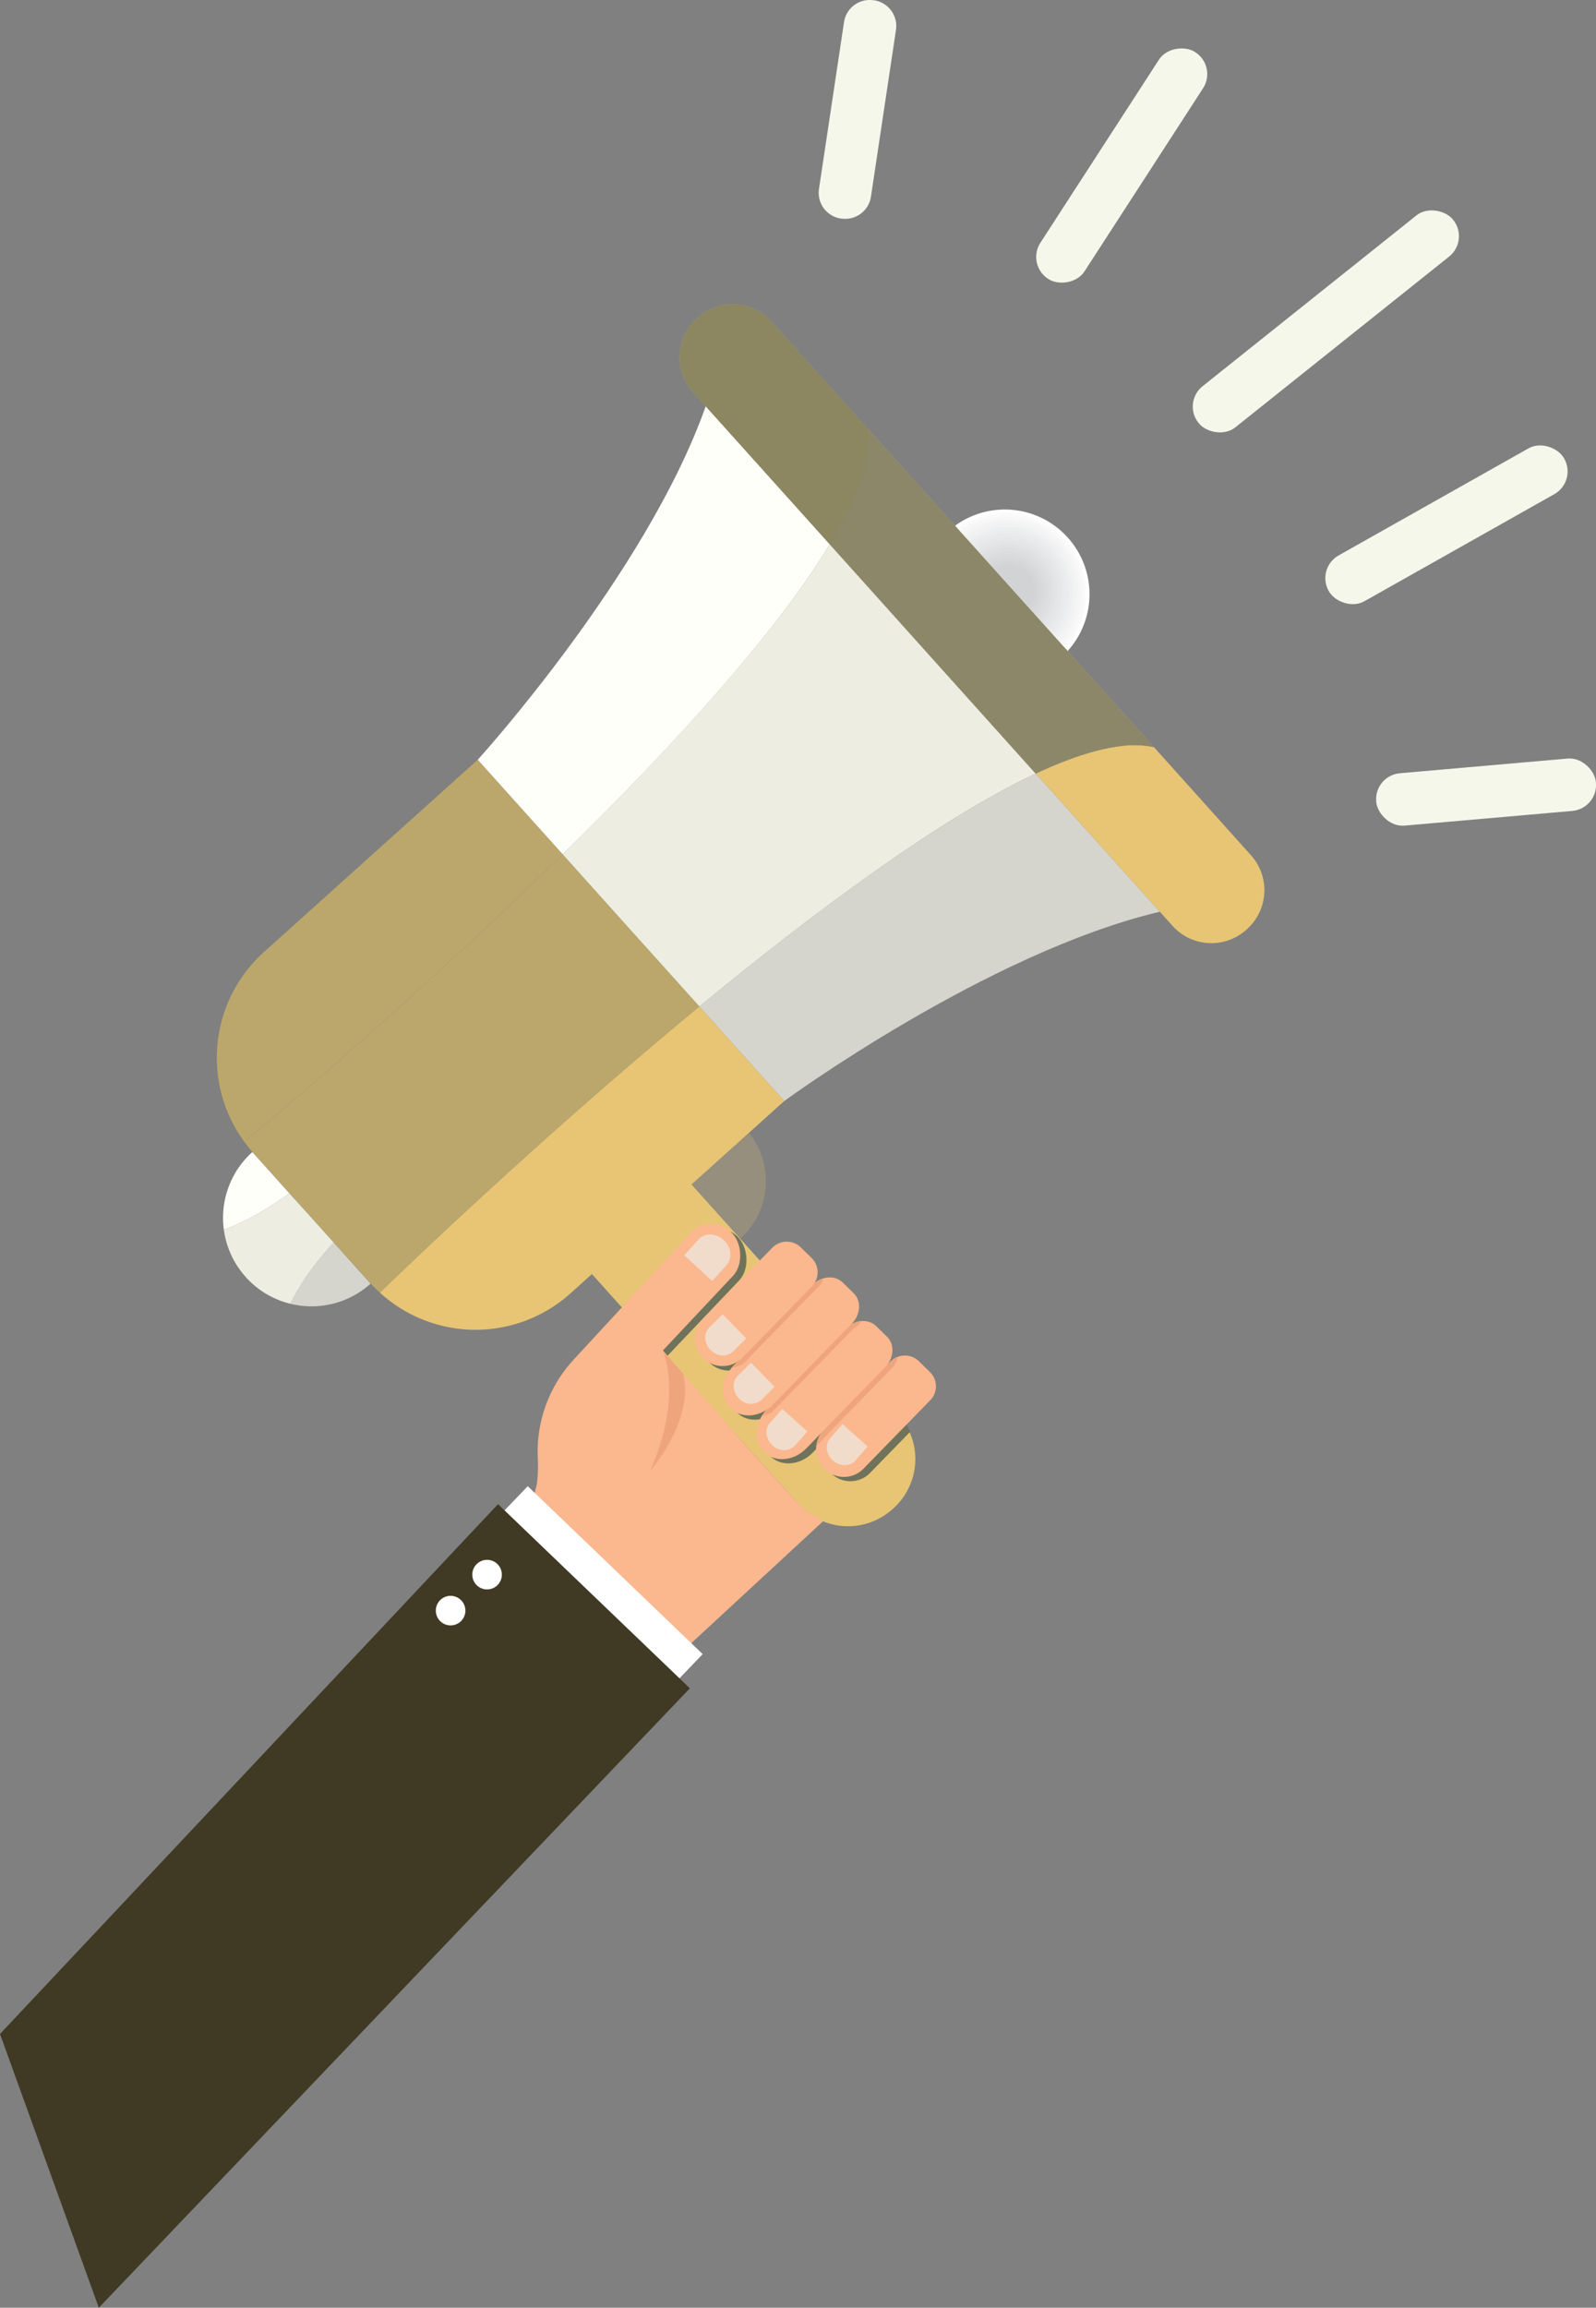 <svg xmlns="http://www.w3.org/2000/svg" viewBox="0 0 517.26 747.46"><rect x="0" y="0" width="517.26" height="747.46" fill="#808080" stroke="none"/><defs><style>.cls-1,.cls-23{opacity:0.22;}.cls-2{fill:#e7c575;}.cls-3{fill:#d5d5cd;}.cls-4{fill:#fffffa;}.cls-5{fill:#edede1;}.cls-6{fill:#fff;}.cls-7{fill:#fafafa;}.cls-8{fill:#f7f7f7;}.cls-9{fill:#f4f4f5;}.cls-10{fill:#f1f2f2;}.cls-11{fill:#eeeff0;}.cls-12{fill:#ececed;}.cls-13{fill:#e9eaeb;}.cls-14{fill:#e6e7e8;}.cls-15{fill:#e4e5e6;}.cls-16{fill:#e1e2e3;}.cls-17{fill:#dedfe1;}.cls-18{fill:#dcddde;}.cls-19{fill:#d9dadc;}.cls-20{fill:#d6d8d9;}.cls-21{fill:#d4d5d7;}.cls-22{fill:#d1d3d4;}.cls-23,.cls-26{fill:#213d4a;}.cls-24{fill:#445561;opacity:0.55;}.cls-25{fill:#213d4b;opacity:0.46;}.cls-26{opacity:0.6;}.cls-27{fill:#fbb78d;}.cls-28{fill:#efa57c;}.cls-29{fill:#f1dbcb;}.cls-30{fill:#403924;}.cls-31{fill:#f6f7eb;}</style></defs><title>software_header</title><g id="Layer_2" data-name="Layer 2"><g id="_ÎÓÈ_1" data-name="—ÎÓÈ_1"><g class="cls-1"><path class="cls-2" d="M239.92,401.17a25,25,0,0,0,2.8-34.25l-18.58,16.7Z"/></g><path class="cls-2" d="M289.55,488.54l-.32.29a21.5,21.5,0,0,1-30.36-1.62l-68-75.63,32.29-29,68,75.64A21.5,21.5,0,0,1,289.55,488.54Z"/><path class="cls-3" d="M226.65,326l27.52,30.62s65.53-48,121.73-61.32l-40.21-44.73C304.48,265.17,264,295.17,226.65,326Z"/><path class="cls-4" d="M268.93,176.3l-40.21-44.72C209.5,186,154.82,246.1,154.82,246.1l27.53,30.63C217,242.82,251.1,205.79,268.93,176.3Z"/><path class="cls-5" d="M268.93,176.3c-17.83,29.49-52,66.52-86.58,100.43L204,300.85l.46.51L226.65,326c37.39-30.83,77.83-60.83,109-75.43l-33.84-37.65Z"/><path class="cls-2" d="M182.35,276.73,154.82,246.1,85.53,308.4a46,46,0,0,0-6.32,61.44C90.87,360.1,137,321.09,182.35,276.73Z"/><path class="cls-2" d="M226.65,326,204.5,301.36l-.46-.51-21.69-24.12C137,321.09,90.87,360.1,79.21,369.84c.89,1.2,1.84,2.38,2.86,3.52l18.46,20.53,19.39,21.57a44.21,44.21,0,0,0,3.2,3.22C134,408.12,177.72,366.35,226.65,326Z"/><path class="cls-2" d="M123.12,418.68a46,46,0,0,0,61.76.24l69.29-62.3L226.65,326C177.72,366.35,134,408.12,123.12,418.68Z"/><path class="cls-6" d="M346,210.88a27.43,27.43,0,0,0,.07-36.76c-.15-.17-.31-.34-.47-.5a27.43,27.43,0,0,0-36.09-3.33l17.78,19.78Z"/><path class="cls-7" d="M345.17,210a26.23,26.23,0,0,0,.07-35.15l-.45-.48a26.23,26.23,0,0,0-34.51-3.18l17,18.91Z"/><path class="cls-8" d="M344.37,209.1a25,25,0,0,0,.07-33.54c-.14-.16-.29-.3-.43-.46a25,25,0,0,0-32.93-3l16.22,18.05Z"/><path class="cls-9" d="M343.57,208.21a23.82,23.82,0,0,0,.07-31.93l-.41-.43A23.82,23.82,0,0,0,311.88,173l15.44,17.18Z"/><path class="cls-10" d="M342.77,207.33a22.63,22.63,0,0,0,.07-30.33l-.4-.41a22.61,22.61,0,0,0-29.76-2.74l14.66,16.31Z"/><path class="cls-11" d="M342,206.44a21.44,21.44,0,0,0,0-28.72l-.37-.39a21.41,21.41,0,0,0-28.18-2.59l13.89,15.44Z"/><path class="cls-12" d="M341.18,205.55a20.23,20.23,0,0,0,.05-27.1c-.11-.13-.23-.25-.35-.38a20.22,20.22,0,0,0-26.6-2.45l13.11,14.59Z"/><path class="cls-13" d="M340.38,204.66a19,19,0,0,0,.05-25.49l-.33-.35a19,19,0,0,0-25-2.31l12.34,13.72Z"/><path class="cls-14" d="M339.58,203.77a17.81,17.81,0,0,0,.05-23.88c-.1-.12-.21-.22-.31-.33a17.83,17.83,0,0,0-23.45-2.16l11.56,12.85Z"/><path class="cls-15" d="M338.78,202.88a16.62,16.62,0,0,0,.05-22.27l-.29-.31a16.63,16.63,0,0,0-21.87-2l10.78,12Z"/><path class="cls-16" d="M338,202a15.42,15.42,0,0,0,0-20.67,3.45,3.45,0,0,0-.26-.28,15.42,15.42,0,0,0-20.29-1.87l10,11.12Z"/><path class="cls-17" d="M337.18,201.11a14.22,14.22,0,0,0,0-19.06l-.24-.26a14.21,14.21,0,0,0-18.71-1.72l9.22,10.25Z"/><path class="cls-18" d="M336.39,200.22a13,13,0,0,0,0-17.45l-.22-.24A13,13,0,0,0,319.07,181l8.44,9.39Z"/><path class="cls-19" d="M335.59,199.33a11.82,11.82,0,0,0,0-15.84l-.21-.22a11.81,11.81,0,0,0-15.54-1.43l7.66,8.52Z"/><path class="cls-20" d="M334.79,198.44a10.63,10.63,0,0,0,0-14.23l-.19-.19a10.62,10.62,0,0,0-14-1.29l6.89,7.66Z"/><path class="cls-21" d="M334,197.55a9.42,9.42,0,0,0,0-12.62l-.17-.17a9.42,9.42,0,0,0-12.39-1.14l6.11,6.79Z"/><path class="cls-22" d="M333.19,196.67a8.22,8.22,0,0,0,0-11l-.14-.15a8.22,8.22,0,0,0-10.81-1l5.33,5.92Z"/><path class="cls-2" d="M280.73,149.76c-1.74,7.75-5.87,16.72-11.8,26.54l32.92,36.62,33.84,37.65c10.39-4.86,19.76-8,27.65-8.92A31.37,31.37,0,0,1,374,242l-28-31.15-18.71-20.81-17.78-19.78-28-31.15A31.61,31.61,0,0,1,280.73,149.76Z"/><path class="cls-2" d="M363.34,241.65c-7.89.91-17.26,4.06-27.65,8.92L375.9,295.3l4.12,4.58a16.91,16.91,0,0,0,23.89,1.27l.25-.23A16.91,16.91,0,0,0,405.43,277L374,242A31.37,31.37,0,0,0,363.34,241.65Z"/><path class="cls-2" d="M226.13,102.87l-.26.23A16.91,16.91,0,0,0,224.6,127l4.12,4.59,40.21,44.72c5.93-9.82,10.06-18.79,11.8-26.54a31.61,31.61,0,0,0,.75-10.62l-31.46-35A16.93,16.93,0,0,0,226.13,102.87Z"/><path class="cls-23" d="M226.65,326,204.5,301.36l-.46-.51-21.69-24.12C137,321.09,90.87,360.1,79.21,369.84c.89,1.2,1.84,2.38,2.86,3.52l18.46,20.53,19.39,21.57a44.21,44.21,0,0,0,3.2,3.22C134,408.12,177.72,366.35,226.65,326Z"/><path class="cls-23" d="M182.35,276.73,154.82,246.1,85.53,308.4a46,46,0,0,0-6.32,61.44C90.87,360.1,137,321.09,182.35,276.73Z"/><path class="cls-24" d="M280.73,149.76c-1.74,7.75-5.87,16.72-11.8,26.54l32.92,36.62,33.84,37.65c10.39-4.86,19.76-8,27.65-8.92A31.37,31.37,0,0,1,374,242l-28-31.15-18.71-20.81-17.78-19.78-28-31.15A31.61,31.61,0,0,1,280.73,149.76Z"/><path class="cls-25" d="M226.13,102.87l-.26.23A16.91,16.91,0,0,0,224.6,127l4.12,4.59,40.21,44.72c5.93-9.82,10.06-18.79,11.8-26.54a31.61,31.61,0,0,0,.75-10.62l-31.46-35A16.93,16.93,0,0,0,226.13,102.87Z"/><path class="cls-3" d="M120.1,415.77l-12-13.37c-7.24,8.1-11.51,14.69-14,19.88A28.59,28.59,0,0,0,120.1,415.77Z"/><path class="cls-4" d="M81.79,373.14a28.62,28.62,0,0,0-9.24,25.15C78,396.39,85,392.84,93.8,386.51Z"/><path class="cls-5" d="M93.8,386.51C85,392.84,78,396.39,72.55,398.29a28.5,28.5,0,0,0,6.74,14.92c.12.13.23.27.34.4a28.5,28.5,0,0,0,14.49,8.67c2.46-5.19,6.73-11.78,14-19.88l-7.5-8.34Z"/><path class="cls-26" d="M291.17,458.18,247.94,410.1l-18,18.48a9,9,0,0,0,0,12.77l.13.12a8.93,8.93,0,0,0,11,1l-1.27,1.3c-.2.21-.38.42-.57.63h0c-3.5,4.11-3.73,9.81-.39,13.07l.13.13c2.92,2.84,7.62,2.92,11.45.51l-.06.06c-.26.28-.49.56-.72.85l-.1.14c-.24.32-.46.64-.66,1v0h0c-2.34,3.88-2.15,8.6.77,11.45l.13.13c3.51,3.42,9.63,2.85,13.66-1.28l5-5.11,0,0a7,7,0,0,0-.61.92l-.08.13a8.88,8.88,0,0,0,1.54,10.71l.12.12a8.89,8.89,0,0,0,12.57-.15l12.93-13.26A21.35,21.35,0,0,0,291.17,458.18Z"/><path class="cls-26" d="M216.34,439.13l23.25-24.44c3.3-3.52,3-10.32-.27-13.84l-.13-.13a9.15,9.15,0,0,0-13.37.07l-22.61,24.5Z"/><path class="cls-27" d="M301.51,453.51l-21.64,22.18a8.89,8.89,0,0,1-12.56.16l-.13-.13a8.89,8.89,0,0,1-.16-12.56L288.66,441a6.45,6.45,0,0,1,9.14-.11l3.59,3.5A6.46,6.46,0,0,1,301.51,453.51Z"/><path class="cls-27" d="M286.81,443l-25.45,26.09c-4,4.14-10.15,4.71-13.66,1.28l-.13-.12c-3.51-3.43-3.09-9.56.94-13.69L274,430.43c2.93-3,7.38-3.43,9.94-.93l3.59,3.5C290.05,435.5,289.75,440,286.81,443Z"/><path class="cls-27" d="M276,428.83l-25.46,26.09c-4,4.14-10.14,4.71-13.66,1.28l-.12-.12c-3.52-3.43-3.1-9.56.94-13.69l25.45-26.09c2.93-3,7.38-3.43,9.94-.93l3.59,3.5C279.25,421.36,278.94,425.82,276,428.83Z"/><path class="cls-27" d="M263,416.8l-22.32,22.88A9,9,0,0,1,228,440l-.12-.13a9,9,0,0,1,0-12.76l22.32-22.88a6.55,6.55,0,0,1,9.28-.26l3.59,3.5A6.56,6.56,0,0,1,263,416.8Z"/><path class="cls-28" d="M269,463.73l20.45-21a8.19,8.19,0,0,0,1.58-3.32,6.51,6.51,0,0,0-2.36,1.52l-1.19,1.22a9.3,9.3,0,0,1-.66.77l-20.46,21a8.88,8.88,0,0,0-1.79,4.44l3.76-3.86C268.54,464.24,268.76,464,269,463.73Z"/><path class="cls-28" d="M250.33,457.27l.16-.18L275.94,431a9.21,9.21,0,0,1,1.95-1.51l.09-.09a8.94,8.94,0,0,0,1.19-1.52,7.92,7.92,0,0,0-3.25,1l-25.36,26a11.84,11.84,0,0,1-2.2,1.78,12,12,0,0,0-1.56,2.06A11.26,11.26,0,0,0,250.33,457.27Z"/><path class="cls-28" d="M265.14,416.87a8.48,8.48,0,0,1,.84-.76,6.66,6.66,0,0,0,.83-2.06,8.19,8.19,0,0,0-2.79,1.48,6.77,6.77,0,0,1-1,1.25l-22.32,22.88a9.36,9.36,0,0,1-1.72,1.39l-1.3,1.33a8.39,8.39,0,0,0-.56.63,9.31,9.31,0,0,0,3.82-1.37Z"/><path class="cls-29" d="M273.07,461.23l8.14,7.3-4,4.56c-1.76,2-5,2-7.23,0l-.08-.07c-2.22-2-2.59-5.24-.83-7.23Z"/><path class="cls-29" d="M253.54,456.34l8.15,7.3-4,4.55a5.11,5.11,0,0,1-7.23,0l-.09-.08c-2.22-2-2.6-5.23-.83-7.23Z"/><path class="cls-29" d="M243.43,441.34l7.63,7.85-4.34,4.27a5.12,5.12,0,0,1-7.21-.5l-.08-.08c-2.08-2.15-2.23-5.4-.33-7.27Z"/><path class="cls-29" d="M234.23,425.66l7.63,7.85-4.33,4.27c-1.9,1.86-5.13,1.64-7.22-.5l-.07-.08c-2.09-2.15-2.24-5.4-.34-7.27Z"/><path class="cls-27" d="M237.28,399.42l-.12-.14a9.15,9.15,0,0,0-13.37.08l-37.91,41.06a43.91,43.91,0,0,0-11.59,31.66,47.2,47.2,0,0,1-.3,8.57l-1.91,7.93,51.21,44.32,43.44-40.15-5.8-3.54-3.3-3.38L239.9,466.11l-25.06-28.7,22.71-24.15C240.86,409.73,240.6,402.93,237.28,399.42Z"/><path class="cls-29" d="M230.83,414.91l-9.08-8.33,4.6-5.08c2-2.23,5.66-2.18,8.14.09l.09.09c2.49,2.27,2.87,5.93.85,8.15Z"/><path class="cls-28" d="M214.84,437.41s6.68,14.87-4.19,39.08c0,0,14.63-16.63,10.74-31.58Z"/><rect class="cls-6" x="185.41" y="475.26" width="16.51" height="78.57" transform="translate(-311.71 298.07) rotate(-46.19)"/><polygon class="cls-30" points="223.59 546.83 32.03 747.46 0 658.79 161.41 487.18 223.59 546.83"/><path class="cls-6" d="M162.3,508.22a4.79,4.79,0,1,0-2.64,6.23A4.79,4.79,0,0,0,162.3,508.22Z"/><path class="cls-6" d="M150.48,519.88a4.79,4.79,0,1,0-2.65,6.23A4.78,4.78,0,0,0,150.48,519.88Z"/><rect class="cls-31" x="376.93" y="95.56" width="105.53" height="17.03" rx="8.43" transform="translate(28.96 290.84) rotate(-38.6)"/><rect class="cls-31" x="319.75" y="45.08" width="87.54" height="17.03" rx="8.43" transform="translate(120.9 329.55) rotate(-57.06)"/><path class="cls-31" d="M290.38,9.71l-8.11,54a8.43,8.43,0,0,1-9.59,7.08l-.16,0a8.43,8.43,0,0,1-7.09-9.59l8.11-54A8.43,8.43,0,0,1,283.12.09l.17,0A8.43,8.43,0,0,1,290.38,9.71Z"/><rect class="cls-31" x="425.03" y="161.48" width="87.54" height="17.03" rx="8.43" transform="translate(-23.08 252.01) rotate(-29.4)"/><rect class="cls-31" x="445.89" y="248.05" width="71.47" height="17.03" rx="8.43" transform="translate(-20.52 42.94) rotate(-5)"/></g></g></svg>
